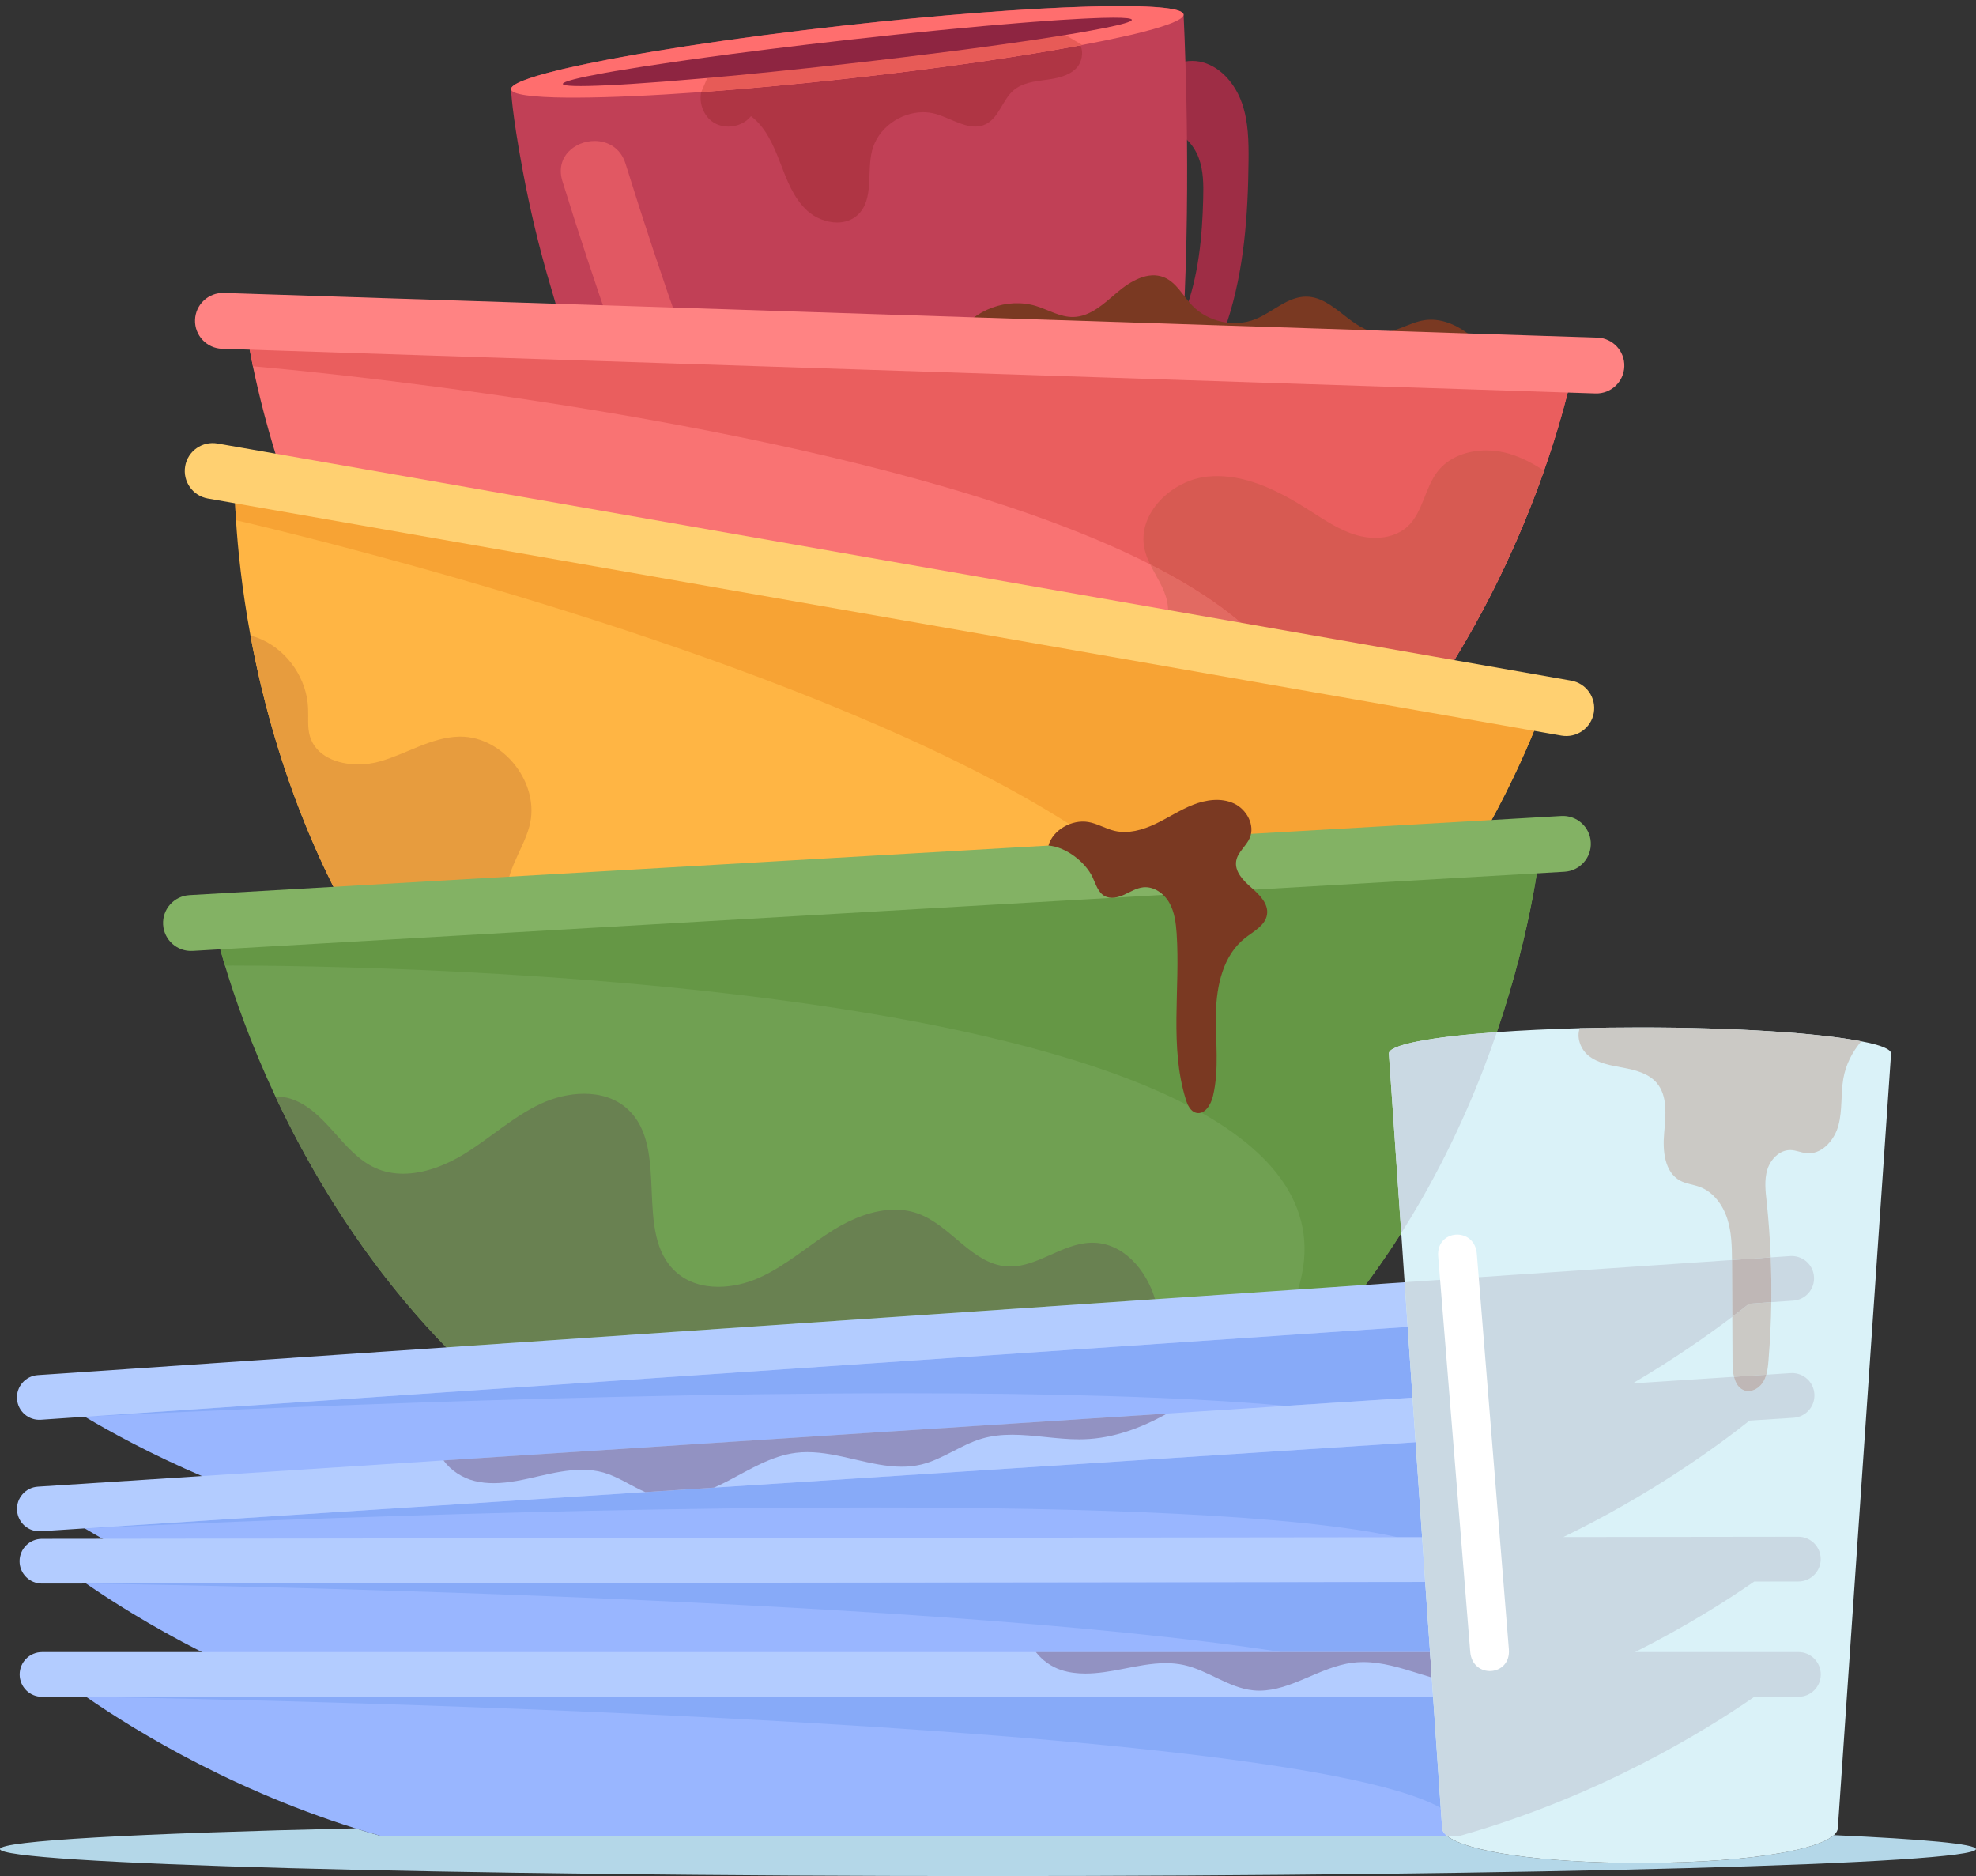 <?xml version="1.0" encoding="UTF-8"?><svg xmlns="http://www.w3.org/2000/svg" xmlns:xlink="http://www.w3.org/1999/xlink" height="617.4" preserveAspectRatio="xMidYMid meet" version="1.0" viewBox="0.0 -2.0 650.4 617.4" width="650.4" zoomAndPan="magnify"><rect x="0.0" y="-2.0" width="650.4" height="617.4" fill="#333333" stroke="none"/><defs><clipPath id="a"><path d="M 0 599 L 650.371 599 L 650.371 615.379 L 0 615.379 Z M 0 599"/></clipPath></defs><g><g clip-path="url(#a)"><path d="M 325.188 615.379 C 145.59 615.379 0 611.402 0 606.5 C 0 603.758 45.477 601.309 116.953 599.68 C 119.73 600.551 122.559 601.395 125.422 602.199 L 476.348 602.199 C 482.75 607.297 506.902 611.07 539.797 611.07 C 573.363 611.07 597.84 607.148 603.621 601.91 C 633.289 603.25 650.371 604.82 650.371 606.5 C 650.371 611.402 504.781 615.379 325.188 615.379" fill="#b4d7e8"/></g><g><path d="M 410.953 51.016 C 410.77 68.805 409.512 86.801 404 103.719 C 398.484 120.621 388.371 136.52 373.441 146.203 C 373.141 139.414 372.809 132.699 372.504 126.023 C 380.648 119.199 386.477 110.121 390.039 100.617 C 394.539 88.625 395.715 75.902 396.031 63.348 C 396.145 58.816 396.145 54.184 394.539 49.922 C 392.934 45.668 389.461 41.773 384.629 40.574 C 381.922 39.895 378.824 40.32 376.371 41.594 C 377.457 36.41 378.766 31.219 380.348 26.004 C 382.207 19.859 389.859 16.75 396.027 18.543 C 402.199 20.34 406.688 25.91 408.805 31.98 C 410.918 38.039 411.012 44.602 410.953 51.016" fill="#9e2d45"/></g><g><path d="M 389.574 2.762 C 389.574 2.762 391.922 47.855 389.973 94.191 L 389.973 94.215 C 389.684 101.094 389.305 107.992 388.809 114.777 C 388.547 118.301 388.25 121.793 387.926 125.227 C 386.672 138.555 384.898 151.117 382.43 161.746 C 382.148 163.988 381.812 165.828 381.395 167.07 C 376.602 181.434 365.359 189.648 351.25 194.613 C 335.371 200.203 317.949 204.203 299.531 206.207 C 281.105 208.207 263.242 208.031 246.566 205.992 C 231.723 204.164 219.012 198.375 211.266 185.363 C 199.375 165.371 187.48 112.973 181.5 93.168 C 177.234 79.016 174.227 65.75 172.129 54.555 C 168.367 34.516 168.215 27.371 168.215 27.371 C 167.742 22.562 216.91 13.164 278.031 6.363 C 339.152 -0.426 389.09 -2.047 389.574 2.762" fill="#c14056"/></g><g><path d="M 275.523 71.227 C 272.047 71.227 268.387 69.766 265.766 67.398 C 261.227 63.297 259 57.293 256.809 51.578 C 254.613 45.863 252.078 39.914 247.188 36.23 C 245.418 38.457 242.562 39.66 239.73 39.66 C 237.988 39.66 236.254 39.203 234.785 38.254 C 231.594 36.18 230.035 31.996 230.801 28.305 C 230.805 28.305 230.809 28.305 230.812 28.305 C 245.605 27.227 262.215 25.707 279.754 23.766 C 309.234 20.488 335.918 16.605 355.59 12.93 C 356.754 15.23 356.113 18.609 354.16 20.551 C 351.551 23.145 347.648 23.824 344 24.309 C 340.352 24.793 336.465 25.297 333.656 27.68 C 329.918 30.848 328.836 36.766 324.418 38.895 C 323.297 39.438 322.152 39.66 320.988 39.66 C 316.73 39.66 312.242 36.672 307.84 35.457 C 306.523 35.098 305.18 34.926 303.832 34.926 C 296.375 34.926 288.934 40.188 287.051 47.504 C 285.211 54.652 287.738 63.551 282.402 68.648 C 280.531 70.441 278.078 71.227 275.523 71.227" fill="#af3544"/></g><g><path d="M 389.562 2.77 C 389.707 4.066 386.102 5.734 379.555 7.602 C 377.516 8.164 375.188 8.777 372.609 9.391 C 371.973 9.539 371.309 9.688 370.625 9.832 C 366.402 10.789 361.547 11.797 356.172 12.801 L 356.148 12.824 C 336.426 16.531 309.516 20.457 279.754 23.766 C 262.215 25.707 245.605 27.227 230.812 28.305 C 214.82 29.457 200.957 30.07 190.359 30.121 L 186.68 30.121 C 175.176 30.023 168.379 29.117 168.207 27.375 C 168.062 25.73 173.703 23.547 183.66 21.117 C 184.887 20.797 186.191 20.504 187.539 20.211 C 207.312 15.723 240.406 10.543 278.035 6.375 C 309.562 2.863 338.141 0.73 358.457 0.168 C 368.316 -0.125 376.238 -0.027 381.613 0.438 C 386.645 0.855 389.465 1.641 389.562 2.77" fill="#ff6e6e"/></g><g><path d="M 230.812 28.305 L 232.801 23.668 L 350.699 9.516 L 356.172 12.801 L 356.148 12.824 C 336.426 16.531 309.516 20.457 279.754 23.766 C 262.215 25.707 245.605 27.227 230.812 28.305" fill="#e75b57"/></g><g><path d="M 372.543 4.551 C 372.422 5.16 369.184 6.082 363.453 7.227 C 362.223 7.48 360.891 7.727 359.449 7.984 C 358.863 8.094 358.27 8.211 357.664 8.312 L 357.406 8.363 C 356.863 8.469 356.289 8.555 355.711 8.66 C 354.129 8.934 352.461 9.207 350.691 9.504 C 347.852 9.961 344.75 10.449 341.441 10.949 C 341.039 11.008 340.641 11.074 340.227 11.129 C 339.605 11.223 338.988 11.305 338.359 11.406 C 337.883 11.473 337.406 11.535 336.926 11.609 C 331.895 12.352 326.422 13.105 320.629 13.879 C 318.875 14.117 317.086 14.355 315.281 14.594 L 315.012 14.621 C 303.676 16.086 291.238 17.602 278.195 19.062 C 261.695 20.914 246.211 22.473 232.801 23.68 L 232.551 23.695 C 231.723 23.77 230.895 23.844 230.082 23.902 C 221.715 24.633 214.234 25.211 207.875 25.617 C 206.219 25.723 204.648 25.816 203.156 25.902 C 202.52 25.934 201.898 25.973 201.289 26 C 200.883 26.016 200.488 26.039 200.078 26.055 C 190.574 26.512 185.109 26.391 185.258 25.574 C 185.383 24.824 190.414 23.555 199.055 21.996 C 200.125 21.801 201.242 21.609 202.406 21.406 C 202.652 21.379 202.91 21.328 203.148 21.289 C 208.422 20.387 214.707 19.414 221.781 18.391 C 223.801 18.098 225.887 17.801 228.031 17.492 C 228.578 17.418 229.125 17.336 229.684 17.262 C 244.164 15.25 261.281 13.117 279.594 11.062 C 284.82 10.48 289.938 9.918 294.926 9.387 C 299.727 8.883 304.379 8.406 308.879 7.969 C 310.113 7.852 311.348 7.73 312.559 7.613 C 320.887 6.805 328.629 6.113 335.586 5.559 C 337.031 5.434 338.434 5.324 339.809 5.227 L 339.816 5.223 C 340.074 5.203 340.336 5.184 340.586 5.168 C 342.895 5 345.098 4.832 347.199 4.688 C 347.82 4.641 348.457 4.609 349.082 4.559 C 351.457 4.406 353.672 4.27 355.715 4.176 C 356.562 4.129 357.383 4.09 358.168 4.055 C 361.398 3.895 364.137 3.824 366.336 3.816 C 370.422 3.805 372.621 4.027 372.543 4.551" fill="#8e2541"/></g><g><path d="M 224.727 108.492 L 201.652 107.738 C 195.844 91.145 190.332 74.441 185.121 57.641 C 182.637 49.621 189.211 44.387 195.727 44.387 C 200.016 44.387 204.285 46.66 205.91 51.91 C 211.801 70.902 218.074 89.762 224.727 108.492" fill="#e15863"/></g><g><path d="M 315.156 108.219 C 320.469 99.895 331.602 95.805 341.039 98.707 C 345.109 99.965 348.961 102.383 353.223 102.316 C 358.887 102.234 363.422 97.883 367.738 94.207 C 372.055 90.535 377.848 87.133 383.102 89.254 C 387.207 90.914 389.348 95.328 392.406 98.527 C 397.629 103.98 406.266 105.836 413.262 103.008 C 419.004 100.688 423.875 95.516 430.066 95.617 C 439.164 95.762 445 107.152 454.094 107.457 C 459.238 107.633 463.801 104.117 468.895 103.359 C 473.59 102.664 478.387 104.402 482.273 107.129 C 486.164 109.852 489.289 113.504 492.371 117.113 C 434.016 126.223 372.793 121.125 315.156 108.219" fill="#7a3922"/></g><g><path d="M 518.078 118.051 C 518.078 118.051 515.555 131.977 508.203 152.891 C 493.523 194.648 459.523 264.242 387.621 306.285 C 383.074 308.957 377.836 310.34 372.555 310.164 L 363.668 309.863 L 297.074 307.707 L 268.16 306.758 L 213.488 304.992 C 208.184 304.797 203.051 303.094 198.676 300.141 C 141.309 261.379 111.297 205.32 95.926 163.023 C 94.996 160.434 94.113 157.914 93.293 155.453 C 88.273 140.492 85.145 127.664 83.246 118.543 C 81.352 109.254 80.723 103.801 80.723 103.801 L 518.078 118.051" fill="#f97373"/></g><g><path d="M 518.098 118.043 C 518.098 118.043 495.535 243.195 387.633 306.293 C 383.074 308.961 377.84 310.336 372.551 310.16 C 595.918 161.082 83.254 118.539 83.254 118.539 C 81.348 109.262 80.727 103.805 80.727 103.805 L 518.098 118.043" fill="#ea5e5e"/></g><g><path d="M 534.641 118.59 C 534.477 123.672 530.223 127.648 525.141 127.48 L 73.09 112.77 C 68.004 112.605 64.031 108.355 64.195 103.27 C 64.355 98.211 68.605 94.234 73.691 94.398 L 267.32 100.699 L 480.602 107.641 L 525.742 109.109 C 530.828 109.277 534.805 113.504 534.641 118.59" fill="#ff8383"/></g><g><path d="M 419.301 214.156 L 382.23 207.664 C 384.184 204.031 385.027 199.996 384.152 195.855 C 383.227 191.48 380.527 187.719 378.57 183.711 C 396.355 192.727 410.566 202.836 419.301 214.156" fill="#e26a62"/></g><g><path d="M 473.332 223.617 L 419.301 214.156 C 410.566 202.836 396.355 192.727 378.57 183.711 C 377.785 182.109 377.121 180.473 376.734 178.738 C 374.105 167.031 385.727 155.93 397.648 154.809 C 398.648 154.711 399.652 154.664 400.648 154.664 C 411.504 154.664 421.867 160.137 431.129 166.039 C 436.066 169.188 441.004 172.551 446.652 174.148 C 448.59 174.695 450.645 174.996 452.68 174.996 C 456.574 174.996 460.406 173.895 463.254 171.301 C 468.359 166.621 468.922 158.668 473.168 153.191 C 476.895 148.391 483.008 146.223 489.188 146.223 C 491.777 146.223 494.379 146.602 496.82 147.328 C 500.895 148.555 504.645 150.539 508.203 152.891 C 501.379 172.305 490.375 197.738 473.332 223.617" fill="#d75a52"/></g><g><path d="M 508.273 229.738 C 508.273 229.738 468.383 350.488 352.691 397.809 C 347.809 399.82 342.434 400.434 337.211 399.527 L 328.477 397.98 L 234.344 381.496 L 180.449 372.074 C 175.227 371.145 170.391 368.738 166.465 365.207 C 115.117 318.766 93.262 259.055 83.988 215.02 C 83.426 212.32 82.91 209.699 82.441 207.145 C 79.574 191.641 78.273 178.492 77.684 169.191 C 77.094 159.727 77.242 154.254 77.242 154.254 L 508.273 229.738" fill="#ffb544"/></g><g><path d="M 508.289 229.742 C 508.289 229.742 468.387 350.484 352.691 397.812 C 347.805 399.812 342.434 400.438 337.215 399.527 C 579.301 283.281 77.68 169.195 77.68 169.195 C 77.098 159.738 77.246 154.25 77.246 154.25 L 508.289 229.742" fill="#f7a334"/></g><g><path d="M 524.594 232.602 C 523.715 237.613 518.945 240.953 513.938 240.074 L 68.426 162.055 C 63.414 161.18 60.078 156.41 60.953 151.398 C 61.824 146.414 66.59 143.074 71.602 143.949 L 262.434 177.367 L 472.625 214.18 L 517.109 221.973 C 522.121 222.848 525.469 227.594 524.594 232.602" fill="#ffd071"/></g><g><path d="M 114.426 298.754 C 98.34 269.316 89.188 239.707 83.988 215.02 C 83.426 212.32 82.91 209.699 82.441 207.145 C 83.719 207.488 84.945 207.906 86.121 208.445 C 94.855 212.371 101.012 221.473 101.406 231.039 C 101.555 234.133 101.137 237.297 101.996 240.266 C 103.887 246.734 110.852 249.555 117.898 249.555 C 120.359 249.555 122.836 249.211 125.105 248.555 C 133.863 246.055 141.934 240.656 151.035 240.41 C 151.199 240.406 151.367 240.406 151.531 240.406 C 165.816 240.406 177.953 256.004 174.266 269.848 C 172.008 278.434 164.871 286.531 167.496 294.996 C 167.566 295.227 167.648 295.457 167.734 295.68 L 162.805 295.965 L 114.426 298.754" fill="#e79c3e"/></g><g><path d="M 507.07 276.113 C 507.07 276.113 495.887 402.77 394.102 475.34 C 389.809 478.406 384.703 480.242 379.43 480.539 L 370.574 481.055 L 220.535 489.715 C 215.234 490.008 209.984 488.781 205.352 486.23 C 144.73 452.793 109.797 399.656 90.684 358.906 C 82.469 341.391 77.191 326.156 74.051 315.758 C 71.305 306.68 70.199 301.305 70.199 301.305 L 507.07 276.113" fill="#70a052"/></g><g><path d="M 456.648 410.742 C 458.223 408.422 459.742 406.102 461.219 403.773 C 459.746 406.098 458.219 408.426 456.648 410.742 M 492.676 337.66 C 504.758 302.289 507.07 276.113 507.07 276.113 L 485.637 277.348 L 485.641 277.34 L 507.082 276.102 C 507.082 276.102 504.77 302.281 492.68 337.656 C 492.68 337.656 492.676 337.656 492.676 337.66" fill="#acc69b"/></g><g><path d="M 167.734 295.68 L 372.484 283.867 L 372.492 283.871 L 167.734 295.68" fill="#aca13e"/></g><g><path d="M 372.492 283.871 L 372.484 283.867 L 485.641 277.34 L 485.637 277.348 L 372.492 283.871" fill="#a89836"/></g><g><path d="M 162.805 295.965 L 167.734 295.68 L 162.805 295.965" fill="#a0953b"/></g><g><path d="M 74.051 315.758 C 73.855 315.105 73.668 314.477 73.488 313.867 C 73.668 314.477 73.855 315.105 74.051 315.758" fill="#acc69b"/></g><g><path d="M 427.246 422.352 C 459.789 318.344 111.484 315.75 76.816 315.75 C 75.051 315.75 74.098 315.758 74.051 315.758 C 73.855 315.105 73.668 314.477 73.488 313.867 C 71.164 305.945 70.207 301.309 70.207 301.309 L 162.805 295.965 L 167.734 295.68 L 372.492 283.871 L 485.637 277.348 L 507.07 276.113 C 507.07 276.113 504.758 302.289 492.676 337.66 C 471.195 339.203 457.148 341.777 457.148 344.699 C 457.148 344.82 457.148 344.918 457.172 345.039 L 461.219 403.773 C 459.742 406.102 458.223 408.422 456.648 410.742 C 454.359 414.121 451.973 417.488 449.473 420.84 L 427.246 422.352" fill="#659745"/></g><g><path d="M 523.605 275.156 C 523.898 280.23 520.023 284.574 514.945 284.871 L 63.406 310.926 C 58.328 311.219 53.984 307.344 53.691 302.262 C 53.398 297.211 57.273 292.867 62.352 292.574 L 255.766 281.41 L 468.801 269.121 L 513.891 266.52 C 518.969 266.227 523.312 270.078 523.605 275.156" fill="#83b264"/></g><g><path d="M 146.883 441.395 C 120.488 414.238 102.543 384.188 90.684 358.906 C 90.891 358.898 91.098 358.895 91.305 358.895 C 92.738 358.895 94.164 359.113 95.492 359.52 C 101.332 361.312 105.797 365.926 109.844 370.488 C 113.918 375.051 118.016 379.883 123.586 382.387 C 126.492 383.688 129.566 384.25 132.684 384.25 C 139.512 384.25 146.547 381.547 152.508 377.945 C 161.191 372.672 168.746 365.555 177.945 361.238 C 182.348 359.184 187.387 357.93 192.262 357.93 C 197.574 357.93 202.699 359.422 206.602 363.004 C 220.754 376.031 208.195 403.926 222.594 416.68 C 226.398 420.059 231.332 421.469 236.438 421.469 C 241.086 421.469 245.879 420.305 250.094 418.398 C 258.949 414.375 266.285 407.68 274.578 402.598 C 280.578 398.914 287.641 396.078 294.551 396.078 C 297.16 396.078 299.75 396.484 302.25 397.398 C 312.996 401.348 319.914 413.887 331.32 414.742 C 331.723 414.773 332.125 414.785 332.52 414.785 C 341.637 414.789 349.656 407.297 358.895 406.969 C 359.113 406.961 359.328 406.953 359.543 406.953 C 369.527 406.953 377.219 415.605 380.195 425.547 L 146.883 441.395" fill="#698151"/></g><g><path d="M 345.094 276.258 C 346.566 271.051 352.836 267.617 358.176 268.504 C 361.195 269.004 363.883 270.719 366.859 271.418 C 371.363 272.477 376.105 271.121 380.289 269.141 C 384.469 267.16 388.348 264.547 392.652 262.848 C 396.961 261.156 401.949 260.457 406.148 262.402 C 410.348 264.348 413.188 269.574 411.332 273.809 C 410.164 276.477 407.418 278.395 406.902 281.262 C 406.277 284.77 409.223 287.801 411.918 290.133 C 414.609 292.465 417.582 295.445 417.035 298.965 C 416.48 302.547 412.664 304.449 409.812 306.688 C 402.617 312.336 400.406 322.277 400.223 331.422 C 400.039 340.562 401.371 349.871 399.23 358.762 C 398.559 361.562 396.527 364.887 393.73 364.211 C 391.844 363.754 390.898 361.68 390.32 359.828 C 384.863 342.34 388.531 323.445 387.289 305.164 C 387.051 301.68 386.598 298.094 384.863 295.059 C 383.129 292.023 379.82 289.656 376.34 289.992 C 374.105 290.211 372.129 291.473 370.086 292.406 C 368.043 293.344 365.578 293.949 363.605 292.875 C 361.402 291.676 360.691 288.945 359.621 286.68 C 357.219 281.59 350.711 276.641 345.094 276.258" fill="#7a3922"/></g><g><path d="M 585.258 418.992 C 585.258 418.992 544.418 457.027 482 479.289 L 127.883 503.344 C 81.512 493.609 44.992 474.402 27.926 464.227 L 27.902 464.227 C 21.109 460.164 17.418 457.562 17.418 457.562 L 585.258 418.992" fill="#99b6ff"/></g><g><path d="M 27.984 464.223 L 463.336 434.652 L 464.934 457.938 L 423.203 460.641 C 389.504 457.605 344.57 456.504 297.105 456.504 C 172.887 456.504 31.297 464.047 27.984 464.223" fill="#87aaf8"/></g><g><path d="M 589.234 411.348 L 12.441 450.527 C 8.383 450.801 5.32 454.309 5.598 458.367 C 5.871 462.422 9.383 465.484 13.438 465.211 L 590.234 426.031 C 594.289 425.758 597.355 422.246 597.078 418.191 C 596.805 414.137 593.293 411.07 589.234 411.348" fill="#b3ccff"/></g><g><path d="M 585.391 457.512 C 585.391 457.512 544.43 495.418 481.938 517.484 L 127.746 540.414 C 81.406 530.531 44.957 511.211 27.918 500.98 L 27.895 500.98 C 21.113 496.898 17.43 494.285 17.43 494.285 L 585.391 457.512" fill="#99b6ff"/></g><g><path d="M 460.02 503.875 C 426.461 496.441 358.918 494.094 287.02 494.094 C 163.863 494.094 27.918 500.98 27.918 500.98 L 27.895 500.98 C 27.891 500.977 27.883 500.973 27.879 500.969 L 212.391 489.027 L 235.008 487.555 L 465.941 472.617 L 468.09 503.867 L 460.02 503.875" fill="#87aaf8"/></g><g><path d="M 597.203 456.742 C 597.473 460.816 594.406 464.297 590.332 464.57 L 235.008 487.555 L 212.391 489.027 L 13.434 501.906 C 9.363 502.176 5.879 499.109 5.609 495.035 C 5.34 490.988 8.43 487.48 12.477 487.234 L 145.98 478.602 L 384.164 463.172 L 589.398 449.871 C 593.449 449.629 596.957 452.695 597.203 456.742" fill="#b3ccff"/></g><g><path d="M 212.391 489.027 C 207.777 487.039 203.531 483.996 198.676 482.598 C 196.359 481.938 193.988 481.672 191.598 481.672 C 186.898 481.672 182.121 482.695 177.504 483.754 C 172.57 484.898 167.496 486.086 162.484 486.086 C 160.418 486.086 158.367 485.883 156.336 485.398 C 152.285 484.441 148.41 481.938 145.98 478.602 L 384.164 463.172 C 375.602 467.93 366.551 471.316 356.812 471.633 C 356.273 471.652 355.734 471.66 355.191 471.66 C 351.52 471.66 347.824 471.281 344.137 470.902 C 340.453 470.523 336.777 470.145 333.148 470.145 C 329.77 470.145 326.43 470.473 323.152 471.438 C 316.211 473.496 310.246 478.258 303.234 479.949 C 301.098 480.461 298.957 480.672 296.809 480.672 C 291.676 480.672 286.508 479.469 281.324 478.27 C 276.137 477.07 270.934 475.867 265.734 475.867 C 264.473 475.867 263.207 475.941 261.945 476.098 C 253.922 477.102 246.832 481.57 239.645 485.324 C 238.148 486.109 236.578 486.867 235.008 487.555 L 212.391 489.027" fill="#9292c2"/></g><g><path d="M 587.434 511.082 C 587.434 511.082 544.152 546.312 480.391 564.371 L 125.461 564.793 C 79.84 551.996 44.684 530.402 28.332 519.109 L 28.305 519.109 C 21.801 514.605 18.289 511.762 18.289 511.762 L 587.434 511.082" fill="#99b6ff"/></g><g><path d="M 470.688 541.672 L 421.852 541.672 C 299.961 522.688 30.93 519.145 28.352 519.109 L 469.102 518.582 L 470.688 541.672" fill="#87aaf8"/></g><g><path d="M 591.914 503.719 L 13.789 504.406 C 9.727 504.414 6.438 507.711 6.441 511.777 C 6.445 515.84 9.742 519.129 13.809 519.125 L 591.934 518.438 C 595.996 518.43 599.289 515.133 599.285 511.07 C 599.277 507.004 595.98 503.715 591.914 503.719" fill="#b3ccff"/></g><g><path d="M 587.461 549.039 C 587.461 549.039 544.141 584.219 480.355 602.199 L 125.422 602.199 C 79.816 589.344 44.688 567.707 28.348 556.398 L 28.324 556.398 C 21.824 551.883 18.316 549.039 18.316 549.039 L 587.461 549.039" fill="#99b6ff"/></g><g><path d="M 474.215 592.953 C 419.051 561.891 28.348 556.398 28.348 556.398 L 28.324 556.398 C 28.324 556.398 28.32 556.395 28.316 556.395 L 471.699 556.395 L 474.215 592.953" fill="#87aaf8"/></g><g><path d="M 599.312 549.031 C 599.312 553.105 596.023 556.395 591.953 556.395 L 13.824 556.395 C 9.754 556.395 6.469 553.105 6.469 549.031 C 6.469 544.984 9.754 541.672 13.824 541.672 L 591.953 541.672 C 596.023 541.672 599.312 544.984 599.312 549.031" fill="#b3ccff"/></g><g><path d="M 414.543 554.363 C 413.859 554.363 413.172 554.328 412.477 554.258 C 404.355 553.426 397.559 547.633 389.609 545.914 C 387.66 545.492 385.691 545.32 383.715 545.32 C 378.949 545.32 374.145 546.324 369.445 547.242 C 365.441 548.02 361.316 548.738 357.262 548.738 C 354.559 548.738 351.887 548.418 349.305 547.586 C 346.043 546.504 343.023 544.371 340.965 541.672 L 470.688 541.672 L 471.266 550.039 C 469.902 549.633 468.539 549.207 467.18 548.785 C 461.051 546.871 454.934 544.957 448.707 544.957 C 447.516 544.957 446.324 545.027 445.125 545.18 C 434.512 546.539 425.039 554.363 414.543 554.363" fill="#9292c2"/></g><g><path d="M 622.445 344.699 C 622.445 344.82 622.445 344.918 622.422 345.039 L 604.93 599.488 C 604.93 605.895 578.359 611.07 539.797 611.07 C 506.875 611.07 482.711 607.289 476.332 602.188 C 475.227 601.328 474.664 600.418 474.664 599.488 L 462.324 419.965 L 461.223 403.797 L 457.172 345.039 C 457.148 344.918 457.148 344.82 457.148 344.699 C 457.148 341.777 471.203 339.203 492.695 337.656 C 500.84 337.07 510.062 336.629 520 336.355 C 526.352 336.211 532.977 336.113 539.797 336.113 C 571.32 336.113 598.723 337.949 612.656 340.676 C 618.914 341.852 622.445 343.25 622.445 344.699" fill="#daf2f8"/></g><g><path d="M 461.223 403.797 L 461.219 403.773 L 457.172 345.039 C 457.148 344.918 457.148 344.82 457.148 344.699 C 457.148 341.777 471.203 339.203 492.695 337.656 C 486.953 354.461 479.004 373.328 468.039 392.488 C 465.879 396.238 463.602 400.016 461.223 403.797" fill="#cad9e3"/></g><g><path d="M 463.336 434.652 L 462.324 419.965 L 462.324 419.969 L 463.336 434.652" fill="#a7b8ea"/></g><g><path d="M 480.355 602.188 L 476.332 602.188 C 475.227 601.328 474.664 600.418 474.664 599.488 L 469.102 518.582 L 468.09 503.867 L 465.941 472.617 L 464.934 457.938 L 463.336 434.652 L 462.324 419.965 L 570.09 412.648 C 570.09 412.914 570.094 413.176 570.094 413.438 C 570.121 419.406 570.152 425.371 570.188 431.332 C 562.117 437.441 551.012 445.23 537.395 453.254 L 570.742 451.082 C 571.266 453.207 572.316 455.031 574.336 455.633 C 574.715 455.738 575.094 455.789 575.477 455.789 C 577.426 455.789 579.352 454.457 580.398 452.715 C 580.832 451.984 581.145 451.199 581.379 450.391 L 589.398 449.867 C 589.551 449.855 589.703 449.852 589.855 449.852 C 593.711 449.852 596.965 452.84 597.203 456.738 C 597.473 460.809 594.406 464.289 590.332 464.562 L 575.859 465.492 C 564.352 474.621 542.984 490.027 514.578 503.812 L 591.93 503.715 C 595.977 503.715 599.289 507.004 599.289 511.074 C 599.289 515.121 596 518.438 591.93 518.438 L 577.402 518.457 C 568.992 524.297 555.523 532.934 538.18 541.664 L 591.953 541.664 C 596.023 541.664 599.312 544.98 599.312 549.027 C 599.312 553.098 596.023 556.387 591.953 556.387 L 577.453 556.387 C 561.117 567.695 525.984 589.332 480.355 602.188 M 583.02 426.523 C 583.086 421.609 583.023 416.695 582.828 411.785 L 589.23 411.352 C 589.398 411.34 589.566 411.336 589.73 411.336 C 593.586 411.336 596.82 414.289 597.078 418.195 C 597.348 422.242 594.285 425.754 590.234 426.02 L 583.02 426.523" fill="#cad9e3"/></g><g><path d="M 473.383 411.473 C 476.797 453.613 479.047 481.363 482.461 523.5 C 482.949 529.527 483.438 535.555 483.926 541.578 C 484.652 550.566 497.371 549.723 496.641 540.723 C 493.227 498.586 490.977 470.836 487.562 428.695 C 487.074 422.668 486.586 416.641 486.098 410.617 C 485.371 401.629 472.652 402.473 473.383 411.473" fill="#fff"/></g><g><path d="M 570.742 451.082 C 570.391 449.648 570.277 448.074 570.266 446.652 C 570.242 441.547 570.215 436.441 570.188 431.332 C 572.234 429.781 574.09 428.34 575.734 427.027 L 583.02 426.523 C 582.934 432.945 582.621 439.367 582.09 445.77 C 581.965 447.324 581.805 448.906 581.379 450.391 L 570.742 451.082 M 570.09 412.648 C 570.062 408.117 569.941 403.496 568.57 399.184 C 567.125 394.598 564.012 390.305 559.52 388.609 C 557.387 387.801 555.008 387.605 552.996 386.527 C 547.891 383.754 547.23 376.762 547.746 370.996 C 548.234 365.207 549.043 358.68 545.242 354.289 C 542.543 351.199 538.273 350.117 534.254 349.359 C 530.23 348.621 525.961 347.934 522.797 345.359 C 520.195 343.227 518.82 339.277 520 336.355 C 526.352 336.211 532.977 336.113 539.797 336.113 C 571.32 336.113 598.723 337.949 612.656 340.676 C 609.641 344.184 607.508 348.426 606.723 352.988 C 605.859 358.02 606.449 363.27 605.148 368.223 C 603.938 372.914 600.086 377.535 595.344 377.535 C 595.098 377.535 594.852 377.523 594.602 377.496 C 592.836 377.324 591.191 376.516 589.426 376.469 C 589.355 376.465 589.289 376.465 589.219 376.465 C 585.727 376.465 582.781 379.504 581.723 382.871 C 580.668 386.305 581.109 389.984 581.5 393.539 C 582.145 399.605 582.586 405.691 582.828 411.785 L 570.09 412.648" fill="#cbc9c5"/></g><g><path d="M 575.477 455.789 C 575.094 455.789 574.715 455.738 574.336 455.633 C 572.316 455.031 571.266 453.207 570.742 451.082 L 581.379 450.391 C 581.145 451.199 580.832 451.984 580.398 452.715 C 579.352 454.457 577.426 455.789 575.477 455.789 M 570.188 431.332 C 570.152 425.371 570.121 419.406 570.094 413.438 C 570.094 413.176 570.09 412.914 570.09 412.648 L 582.828 411.785 C 583.023 416.695 583.086 421.609 583.02 426.523 L 575.734 427.027 C 574.09 428.34 572.234 429.781 570.188 431.332" fill="#bfb7b6"/></g></g></svg>